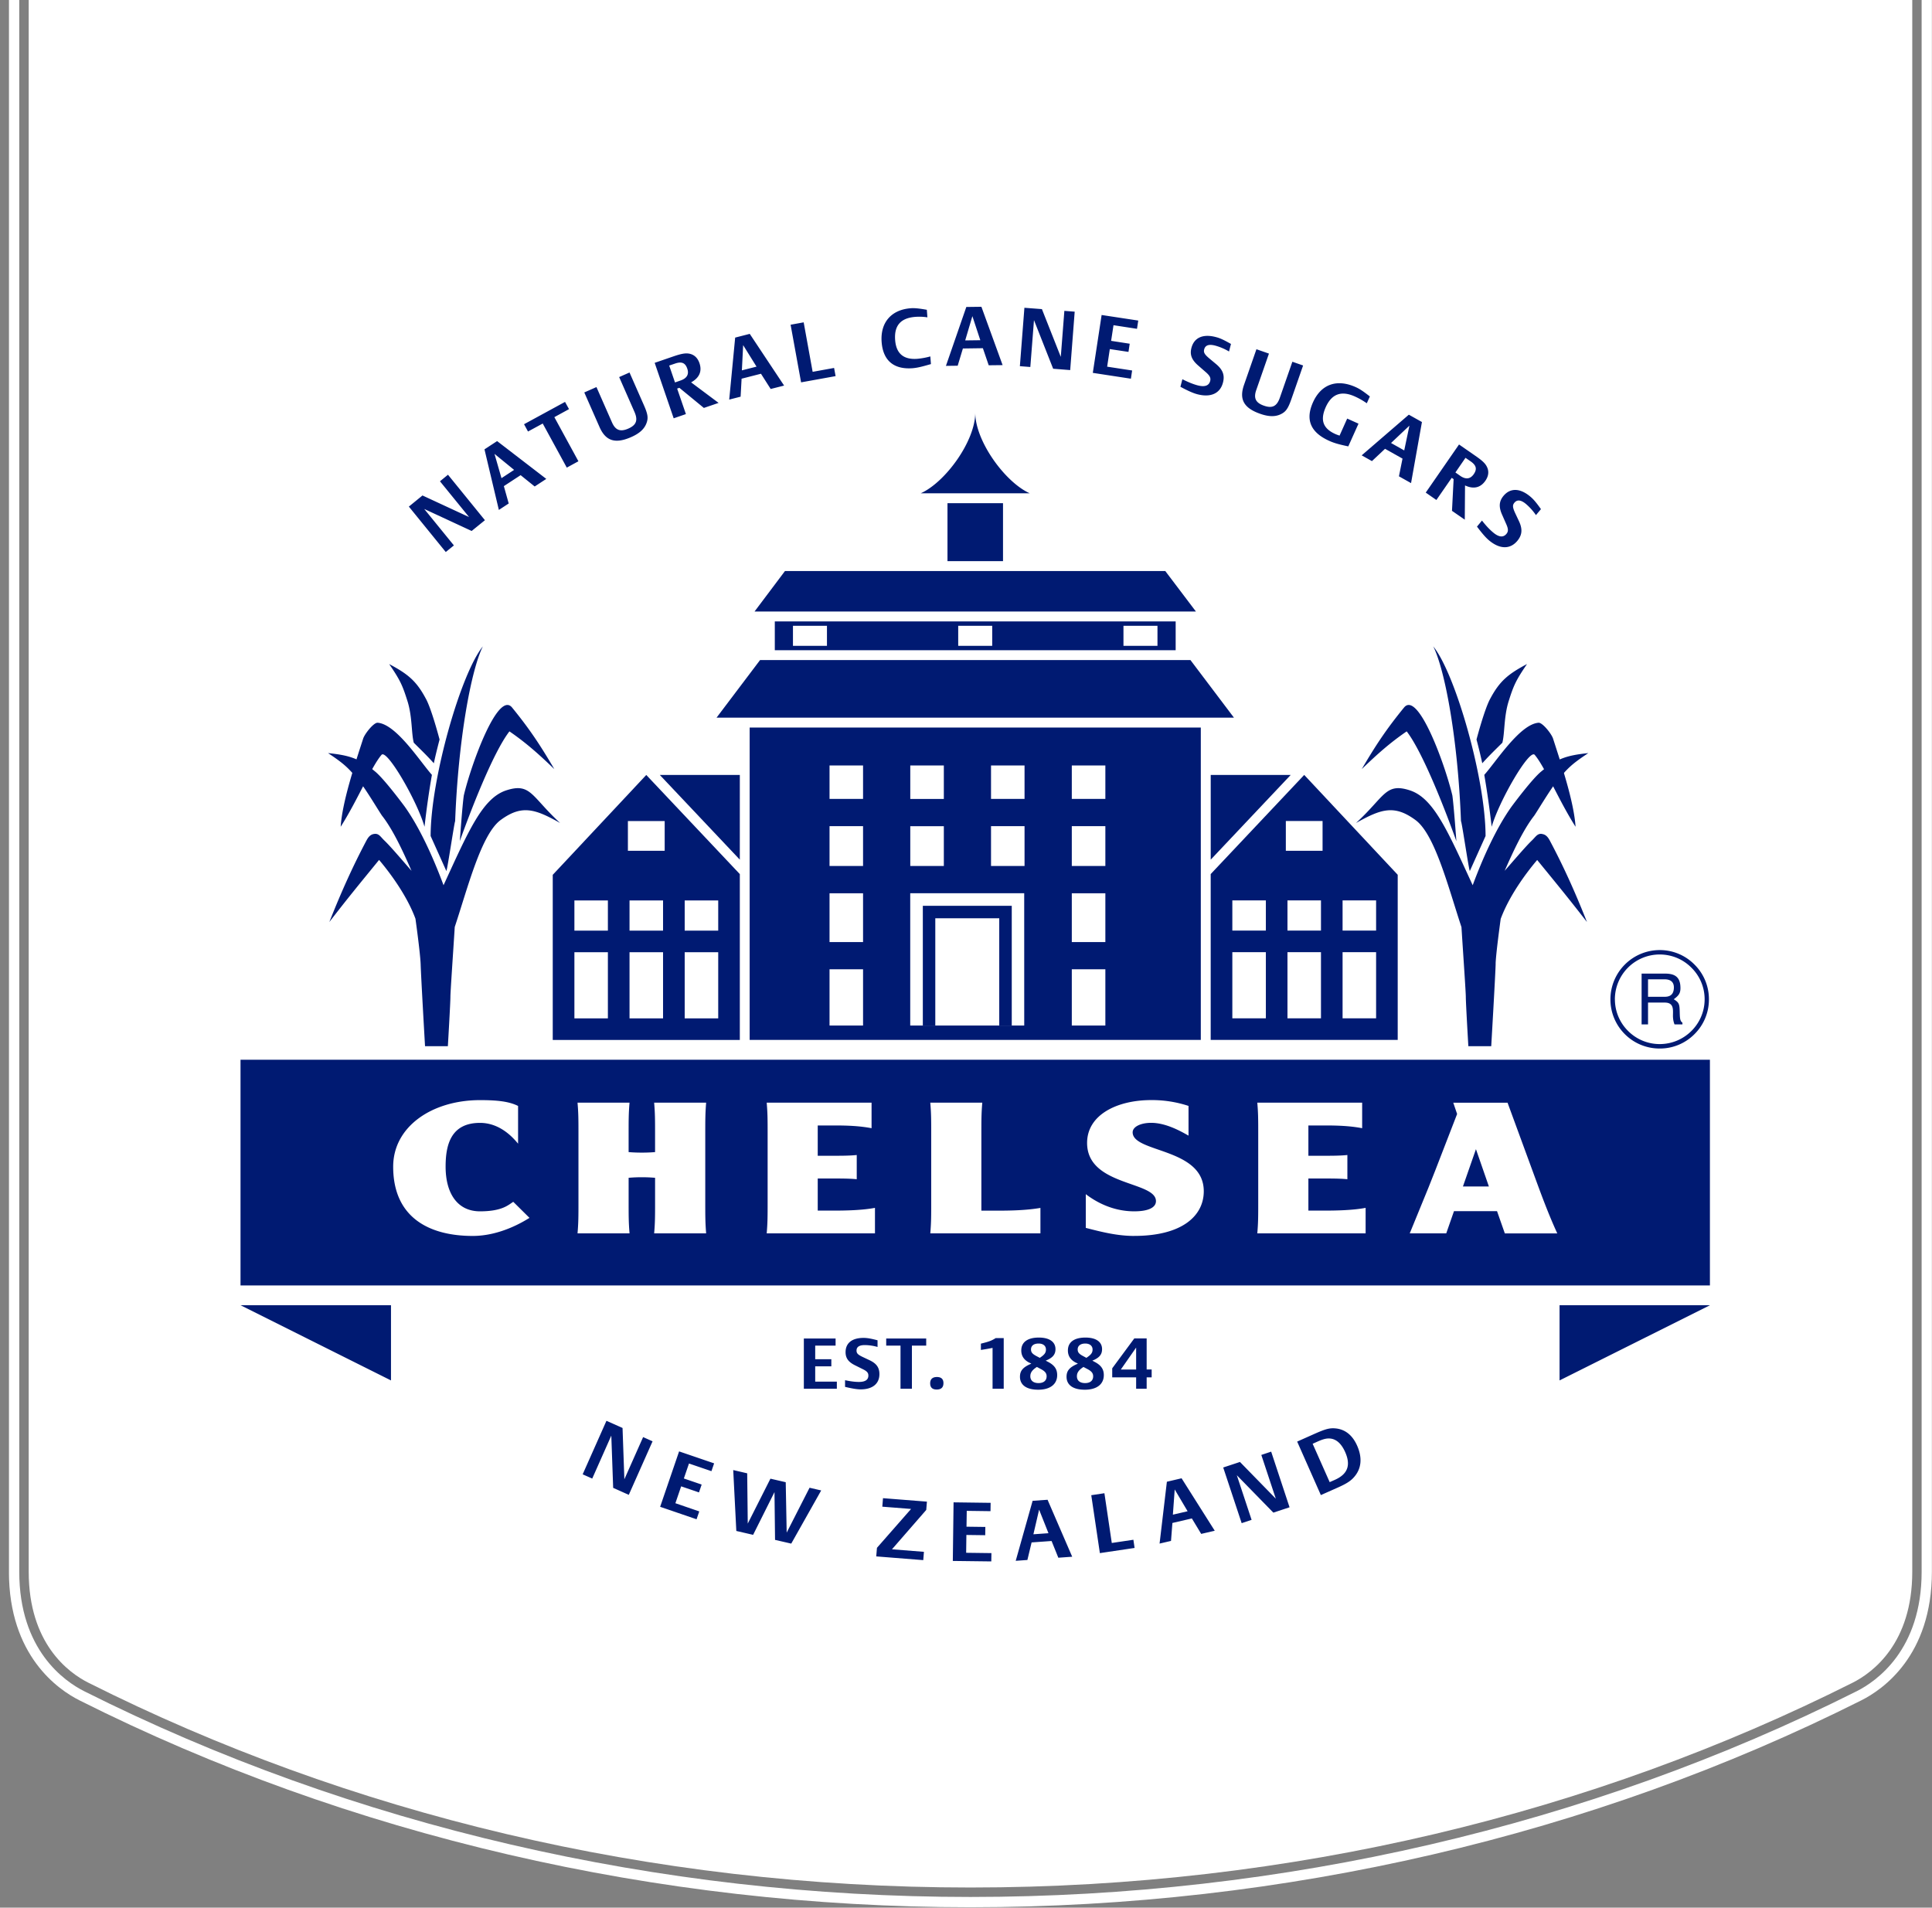 <svg xmlns="http://www.w3.org/2000/svg" width="159" height="157" fill="none"><rect width="100%" height="100%" fill="#808080" stroke="none"/><g clip-path="url(#a)"><path fill="#fff" d="M79.866 156.966c-25.805 0-51.159-5.887-73.323-17.026-1.745-.876-5.808-3.664-5.808-10.586v-472.436h158.256v472.436c0 6.922-4.06 9.71-5.809 10.586-22.163 11.136-47.517 17.026-73.322 17.026M1.585-342.236v471.59c0 6.452 3.736 9.024 5.34 9.831 22.047 11.077 47.27 16.935 72.941 16.935s50.894-5.858 72.941-16.935c1.604-.807 5.34-3.379 5.34-9.831v-471.59z"/><path fill="#fff" d="M2.363-341.458v470.812c0 5.896 3.252 8.302 4.913 9.135 21.317 10.714 46.122 16.853 72.594 16.853s51.273-6.139 72.594-16.853c1.657-.833 4.912-3.242 4.912-9.135v-470.812z"/><path fill="#001A72" d="M68.762 110.746H67.09v1.118h1.327v.585H67.09v1.258h1.781v.585h-2.716v-4.134h2.612v.585zm.782 2.844c.444.094.81.143 1.14.143q.78.001.781-.523c0-.222-.11-.353-.434-.516l-.677-.337c-.536-.268-.765-.585-.765-1.075 0-.749.533-1.173 1.478-1.173.297 0 .588.049 1.153.196v.549a4 4 0 0 0-1.046-.154q-.684 0-.683.451c0 .229.112.34.517.533l.569.268c.558.268.797.601.797 1.137 0 .795-.569 1.256-1.546 1.256-.297 0-.693-.066-1.281-.206v-.553zm4.566-2.844h-1.177v-.585h3.292v.585h-1.177v3.549h-.938zm3.533 3.092c0 .343-.186.52-.552.52s-.54-.177-.54-.514c0-.336.193-.516.553-.516q.54 0 .54.507zm4.043.457v-3.363a19 19 0 0 1-.96.167v-.517c.663-.163.878-.241 1.218-.457h.66v4.17zm3.04-2.137c-.461-.235-.677-.566-.677-1.017 0-.68.517-1.059 1.448-1.059.863 0 1.367.35 1.367.955 0 .441-.233.716-.805.944l.22.115c.506.271.725.591.725 1.075 0 .755-.582 1.203-1.56 1.203-.976 0-1.503-.396-1.503-1.066 0-.503.255-.794.935-1.078l-.147-.079zm.611.34c-.386.251-.543.467-.543.768 0 .356.252.562.677.562s.664-.212.664-.559c0-.252-.134-.421-.494-.605l-.304-.163zm.232-.745c.392-.259.51-.419.51-.687 0-.304-.229-.493-.605-.493-.395 0-.624.179-.624.483 0 .239.111.373.454.553l.265.14zm2.991.405c-.458-.235-.674-.566-.674-1.017 0-.68.517-1.059 1.445-1.059.866 0 1.367.35 1.367.955 0 .441-.23.716-.801.944l.215.115c.507.271.73.591.73 1.075 0 .755-.582 1.203-1.563 1.203-.98 0-1.504-.396-1.504-1.066 0-.503.255-.794.935-1.078l-.147-.079zm.611.34c-.386.251-.543.467-.543.768 0 .356.246.562.674.562s.663-.212.663-.559c0-.252-.134-.421-.49-.605l-.307-.163zm.232-.745c.392-.259.513-.419.513-.687 0-.304-.232-.493-.604-.493-.373 0-.621.179-.621.483 0 .239.11.373.454.553l.261.14zm4.099 2.542v-.938h-1.968v-.745l1.817-2.461h1.017v2.559h.412v.647h-.412v.938zm0-3.389-1.262 1.808h1.262zM60.886 71.939v13.649H45.49v-13.59l7.697-8.218zm-13.614 6.429v5.442h2.756v-5.442zm4.537 0v5.442h2.759v-5.442zm4.54 0v5.442h2.759v-5.442zm-9.077-4.262v2.484h2.756v-2.484zm4.537 0v2.484h2.759v-2.484zm4.54 0v2.484h2.759v-2.484zm-4.674-6.534v2.448h3.027v-2.448zm55.66-3.795 7.694 8.217v13.59H99.638V71.936l7.694-8.158zm3.157 14.588v5.442h2.759v-5.442zm-4.536 0v5.442h2.758v-5.442zm-4.537 0v5.442h2.759v-5.442zm9.073-4.263v2.484h2.759v-2.484zm-4.536 0v2.484h2.758v-2.484zm-4.537 0v2.484h2.759v-2.484zm4.403-6.533v2.448h3.023v-2.448zM63.765 51.144h32.99v2.367h-32.99zm15.094.36v1.647h2.798v-1.647zm-13.6 0v1.647h2.798v-1.647zm27.2 0v1.647h2.799v-1.647zm5.962-1.177-2.52-3.33h-31.3l-2.503 3.33zM58.97 59.064l3.583-4.743H97.97l3.582 4.743zm1.915 11.685L54.3 63.777h6.586zm38.755 0 6.583-6.972H99.64zM77.976 41.41h4.57v4.773h-4.57zm6.767-.813c-2.033-.915-4.481-4.298-4.481-6.629 0 2.33-2.449 5.714-4.485 6.629h8.969zm-52.565 73.012v-6.19H19.794zm96.171 0v-6.19h12.381zM61.696 59.878v25.707h37.128V59.878zm13.218 3.121h2.762v2.756h-2.762zm0 4.998h2.762v3.275h-2.762zm-3.886 16.405h-2.759v-4.629h2.759zm0-6.868h-2.759v-4.017h2.759zm0-6.265h-2.759v-3.275h2.759zm0-5.518h-2.759v-2.755h2.759zm13.264 18.65H74.91V73.515h9.38zm.026-13.132h-2.759v-3.275h2.759zm0-5.518h-2.759v-2.755h2.759zm6.651 18.65h-2.762v-4.628h2.762zm0-6.867h-2.762v-4.017h2.762zm0-6.265h-2.762v-3.275h2.762zm0-5.518h-2.762v-2.755h2.762z"/><path fill="#001A72" d="M75.947 74.547v9.855h1.026v-8.829h5.263v8.829h1.03v-9.855zM37.84 69.226c.79-2.216 2.696-7.237 4.085-9.034 1.36.934 2.39 1.85 3.694 3.105-1.144-1.955-2.03-3.295-3.475-5.066-1.163-1.426-3.383 4.713-3.974 7.236-.121.807-.327 3.755-.327 3.755zm-.383-1.638c.255-6.717 1.314-12.446 2.281-14.391-1.83 2.258-4.298 10.946-4.298 15.607l1.294 2.88c.085-.115.657-4.007.723-4.099zm-5.426-12.933c.919 1.34 1.099 1.771 1.497 3.026.412 1.295.32 2.68.527 3.445.67.67 1.032 1.007 1.65 1.69.147-.725.47-1.954.47-1.954s-.66-2.537-1.137-3.377c-.777-1.457-1.483-2.02-3.01-2.834zm-.954 4.827c-.32-.023-1.06.906-1.19 1.308-.723 2.239-1.716 5.213-1.85 7.253 1.405-2.207 2.51-4.923 3.363-5.92.435-.51 2.929 3.789 3.537 5.92a71 71 0 0 1 .608-4.272c-.961-1.076-2.932-4.18-4.468-4.289"/><path fill="#001A72" d="M41.67 65.045c-1.967.638-3.121 3.364-5.167 7.809-.844-2.269-1.952-4.733-3.21-6.491 0 0-1.687-2.285-2.445-2.886-1.261-1.06-2.128-1.321-3.85-1.497 1.353.898 1.68 1.229 2.52 2.242.595.716 1.86 2.87 1.961 2.958.873 1.134 1.673 2.85 2.39 4.49-.844-.967-1.776-2.062-2.233-2.493-.327-.314-.448-.589-.82-.546-.327.036-.504.255-.67.569-1.102 2.082-2.06 4.206-3.04 6.68 1.618-2.091 2.405-3.042 4.092-5.108.608.716 2.22 2.729 2.994 4.84.108.772.376 2.785.422 3.638 0 .043.006.085.006.121.026.948.36 6.73.36 6.73h1.879s.21-3.546.21-4.07c0-.372.205-3.36.326-5.255l.016-.242c0-.059.007-.117.01-.17q.004-.037.003-.068c1.072-3.23 2.184-7.639 3.782-8.81 1.752-1.287 2.847-.898 4.89.246-2.363-2.167-2.41-3.337-4.422-2.687zm78.187 4.181c-.791-2.216-2.703-7.237-4.089-9.034-1.363.934-2.396 1.85-3.697 3.105 1.144-1.955 2.03-3.295 3.478-5.066 1.16-1.426 3.383 4.713 3.978 7.236.117.807.33 3.755.33 3.755zm.379-1.638c-.249-6.717-1.311-12.446-2.282-14.391 1.834 2.258 4.305 10.946 4.305 15.607l-1.295 2.88c-.085-.115-.653-4.007-.725-4.099zm5.432-12.933c-.918 1.34-1.102 1.771-1.5 3.026-.412 1.295-.324 2.68-.527 3.445-.673.67-1.032 1.007-1.653 1.69a44 44 0 0 0-.474-1.954s.663-2.537 1.14-3.377c.778-1.457 1.488-2.02 3.014-2.834zm.954 4.827c.317-.023 1.066.906 1.193 1.308.719 2.239 1.716 5.213 1.85 7.253-1.405-2.207-2.513-4.923-3.363-5.92-.435-.51-2.929 3.789-3.54 5.92a77 77 0 0 0-.608-4.272c.965-1.076 2.932-4.18 4.472-4.289z"/><path fill="#001A72" d="M126.887 68.63c-.37-.042-.494.233-.821.547-.454.431-1.392 1.53-2.235 2.49.719-1.64 1.523-3.353 2.392-4.487.102-.089 1.367-2.243 1.965-2.958.84-1.013 1.17-1.344 2.526-2.242-1.719.18-2.585.438-3.853 1.497-.759.598-2.448 2.886-2.448 2.886-1.262 1.758-2.37 4.222-3.213 6.49-2.05-4.444-3.204-7.17-5.174-7.808-2.014-.653-2.056.517-4.429 2.687 2.046-1.144 3.137-1.536 4.893-.245 1.601 1.17 2.713 5.576 3.785 8.809 0 .022.006.045.006.068 0 .056.007.115.01.17l.016.242c.121 1.9.327 4.886.327 5.256 0 .523.209 4.07.209 4.07h1.883s.337-5.783.363-6.73v-.122c.042-.85.31-2.843.415-3.624.778-2.112 2.392-4.135 3.004-4.85 1.686 2.065 2.474 3.016 4.098 5.108-.977-2.475-1.938-4.599-3.046-6.681-.163-.31-.34-.53-.67-.569zm9.698 17.664a4 4 0 0 0 2.866-1.183 4 4 0 0 0 1.19-2.863 4 4 0 0 0-1.19-2.867 4 4 0 0 0-2.866-1.19 4.06 4.06 0 0 0-4.05 4.057 4.04 4.04 0 0 0 1.187 2.863 4.04 4.04 0 0 0 2.863 1.183m-3.684-4.05a3.69 3.69 0 0 1 3.684-3.69c.98 0 1.915.38 2.608 1.079a3.64 3.64 0 0 1 1.095 2.611c0 2.03-1.66 3.684-3.7 3.684a3.67 3.67 0 0 1-2.602-1.082 3.66 3.66 0 0 1-1.082-2.602z"/><path fill="#001A72" d="M135.104 80.126h1.866c.651 0 1.281.118 1.324 1.066.033.546-.131.735-.546 1.046.432.271.477.379.49 1.069.013.526.03.722.223.86v.14h-.651a1.8 1.8 0 0 1-.121-.53c-.049-.49.196-1.265-.683-1.265h-1.376v1.798h-.529v-4.177zm.529 1.91h1.354c.353 0 .709-.099.764-.638.072-.713-.441-.801-.774-.801h-1.347v1.438zm-15.237 15.613h2.137l-1.065-3.073z"/><path fill="#001A72" d="M19.794 87.216v18.575h120.929V87.216zm19.11 14.502c-3.565 0-6.546-1.5-6.546-5.7 0-3.305 3.206-5.478 7.145-5.478 1.409 0 2.383.104 3.134.48v3.105c-.376-.45-1.447-1.712-3.134-1.712-2.438 0-2.83 1.876-2.83 3.602 0 2.177.954 3.677 2.83 3.677s2.363-.56 2.739-.781l1.334 1.32c-.376.226-2.328 1.487-4.671 1.487m19.21-.212h-4.279c.076-.899.076-1.393.076-2.625v-1.948a12 12 0 0 0-1.089-.046c-.376 0-.712.013-1.088.046v1.948c0 1.232 0 1.729.075 2.625h-4.28c.076-.899.076-1.393.076-2.625v-5.504c0-1.232 0-1.73-.076-2.628h4.279c-.075.899-.075 1.396-.075 2.628v1.441c.372.03.712.043 1.088.043s.716-.013 1.089-.043v-1.441c0-1.232 0-1.73-.076-2.628h4.279c-.072.899-.072 1.396-.072 2.628v5.504c0 1.232 0 1.729.072 2.625m13.894 0h-8.91c.076-.899.076-1.393.076-2.625v-5.504c0-1.232 0-1.73-.076-2.628h8.63v2.102c-1.03-.196-2.066-.226-3.096-.226h-1.334v2.494h1.334c.562 0 1.31 0 1.876-.062v1.994c-.565-.06-1.314-.06-1.876-.06h-1.334v2.642h1.334c1.03 0 2.343-.03 3.376-.226zm13.614 0h-9.06c.075-.899.075-1.393.075-2.625v-5.504c0-1.232 0-1.73-.076-2.628h4.279c-.075.899-.075 1.396-.075 2.628v6.26h1.337c1.12 0 2.399-.03 3.523-.226v2.098zm7.727.212c-1.406 0-2.697-.33-3.991-.663V98.28c.729.555 2.118 1.412 3.99 1.412 1.132 0 1.785-.298 1.785-.84 0-1.667-5.667-1.216-5.667-4.789 0-2.31 2.458-3.526 5.272-3.526a9.6 9.6 0 0 1 3.075.48v2.445c-.637-.36-1.856-1.053-3.075-1.053-.847 0-1.523.314-1.523.782 0 1.696 5.853 1.258 5.853 4.847 0 2.026-1.78 3.677-5.723 3.677zm19.039-.212h-8.914c.076-.899.076-1.393.076-2.625v-5.504c0-1.232 0-1.73-.076-2.628h8.629v2.102c-1.029-.196-2.059-.226-3.092-.226h-1.333v2.494h1.333c.563 0 1.311 0 1.876-.062v1.994c-.565-.06-1.313-.06-1.876-.06h-1.333v2.642h1.333c1.033 0 2.347-.03 3.377-.226zm11.456 0-.641-1.827h-3.543l-.637 1.827h-3.004l1.549-3.785.556-1.406 1.794-4.634-.317-.929h4.468l2.174 5.926c.582 1.589 1.183 3.233 1.919 4.831h-4.318zM49.91 116.933l1.324.589.15 4.222 1.543-3.471.778.347-1.958 4.406-1.285-.576-.153-4.301-1.57 3.537-.787-.35 1.958-4.406zm8.642 4.145-1.85-.631-.422 1.232 1.465.5-.22.647-1.467-.5-.474 1.389 1.965.674-.223.647-2.997-1.026 1.56-4.56 2.882.984-.222.647zm2.046 4.919-.255-5.011 1.15.268.046 4.138 1.866-3.697 1.259.291.078 4.148 1.883-3.693.958.222-2.465 4.376-1.333-.307-.046-3.932-1.759 3.517-1.386-.32zm11.574 1.389 2.808-3.2-2.367-.186.056-.7 3.615.285-.056.683-2.82 3.239 2.63.209-.055.683-3.87-.307.059-.703zm9.345-3.017-1.955-.026-.02 1.304 1.55.02-.01.68-1.55-.02-.019 1.467 2.079.027-.01.683-3.167-.039.062-4.822 3.05.04-.01.683zm3.463-.853 1.233-.085 2.027 4.687-1.141.082-.556-1.376-1.644.117-.346 1.445-.961.069 1.389-4.932zm1.308 2.667-.771-1.938-.47 2.026zm3.521-3.128 1.082-.163.607 4.095 1.778-.265.099.674-2.857.425zm6.223-1.108 1.21-.284 2.729 4.317-1.115.259-.768-1.272-1.602.373-.114 1.477-.941.219zm1.706 2.429-1.062-1.795-.15 2.076zm2.932-3.602 1.376-.455 2.951 3.024-1.193-3.602.811-.271 1.513 4.579-1.333.441-3.007-3.079 1.216 3.674-.817.271-1.517-4.576zm6.083-2.131 1.432-.638c.915-.405 1.235-.49 1.719-.448.794.072 1.402.556 1.784 1.419.438.987.363 1.876-.232 2.566-.291.343-.644.569-1.412.908l-1.34.595-1.951-4.406zm3.098 3.151c1.063-.471 1.334-1.207.854-2.288-.308-.693-.726-1.069-1.242-1.115-.282-.023-.55.039-1.004.239l-.431.192 1.402 3.158zM33.649 41.692l1.12-.915 3.835 1.778-2.396-2.945.66-.54 3.04 3.743-1.092.886-3.903-1.811 2.442 3-.67.543-3.04-3.742zm6.226-4.713 1.036-.677 4.047 3.112-.955.624-1.157-.932-1.38.902.4 1.429-.811.53-1.183-4.985zm2.435 1.693-1.614-1.318.575 1.998zm2.354-3.815-1.21.657-.326-.601 3.373-1.837.327.595-1.206.66 1.98 3.631-.957.523-1.981-3.631zm4.422-3.003 1.281 2.912c.285.644.683.797 1.344.506.66-.29.807-.686.503-1.376l-1.258-2.863.852-.376 1.177 2.674c.337.761.38 1.078.213 1.513-.18.474-.582.834-1.259 1.131-1.307.572-2.092.32-2.598-.827l-1.255-2.85 1-.441zm4.788-1.991 1.55-.533c.67-.229.996-.28 1.31-.222.398.082.68.343.83.778.229.67-.01 1.213-.687 1.582l2.262 1.69-1.212.415-2.017-1.657-.183.065.722 2.098-1.006.347-1.563-4.56zm2.13 1.454c.527-.18.72-.513.556-.98-.163-.477-.46-.602-1.006-.415l-.48.163.477 1.39zm4.499-3.533 1.2-.307 2.827 4.256-1.105.28-.798-1.254-1.595.408-.081 1.48-.938.24zm1.758 2.39-1.101-1.769-.105 2.076zm2.804-3.449 1.076-.196.738 4.073 1.765-.32.124.673-2.84.513zm11.255-.608a4.3 4.3 0 0 0-.984-.039c-1.213.091-1.759.72-1.667 1.909.085 1.111.69 1.628 1.827 1.543a6 6 0 0 0 1.069-.197l.049.631c-.814.236-1.15.31-1.514.34-1.542.115-2.428-.63-2.543-2.154-.12-1.601.788-2.657 2.386-2.781.32-.026.693.013 1.334.127l.046.615zm3.208-.853 1.24-.016 1.745 4.801-1.144.013-.48-1.405-1.645.023-.428 1.418-.968.013 1.677-4.844zM80.678 28l-.653-1.98-.591 1.996zm3.626-2.67 1.444.11 1.553 3.93.294-3.786.85.066-.37 4.808-1.402-.111-1.578-4.001-.301 3.857-.86-.066.373-4.804zm9.27 1.732-1.935-.298-.196 1.288 1.53.236-.101.673-1.537-.232-.218 1.448 2.055.314-.101.676-3.135-.48.726-4.763 3.014.458-.102.676zm3.739 4.151c.474.238.872.402 1.242.5.591.154.934.036 1.04-.356.064-.249-.024-.432-.338-.71l-.663-.578c-.526-.461-.686-.886-.54-1.441.223-.847.952-1.167 2.014-.886.337.085.647.229 1.239.565l-.16.621a4.6 4.6 0 0 0-1.135-.484c-.52-.137-.817-.035-.908.304-.069.255.026.419.425.755l.562.468c.552.467.716.915.556 1.52-.232.892-1.01 1.245-2.112.954-.337-.088-.768-.278-1.389-.614l.163-.625zm7.119-2.112-1.046 3.004c-.232.667-.043 1.05.641 1.285.683.238 1.059.045 1.304-.664l1.029-2.955.883.308-.961 2.758c-.275.788-.458 1.05-.876 1.252-.454.22-.994.213-1.69-.032-1.347-.468-1.752-1.187-1.337-2.377l1.023-2.938zm8.054 4.089a6 6 0 0 0-.981-.559c-1.121-.503-1.906-.212-2.396.87-.477 1.065-.235 1.758.778 2.216.111.049.183.075.356.134l.628-1.402.931.418-.84 1.87c-.784-.164-1.179-.278-1.568-.455-1.54-.69-1.981-1.742-1.337-3.173.667-1.484 1.958-1.949 3.51-1.252.334.15.611.333 1.17.771l-.251.559zm3.458.938 1.079.605-.896 5.027-.997-.559.294-1.458-1.438-.807-1.078 1.013-.844-.474zm-.379 2.942.428-2.04-1.513 1.429zm4.51-.49 1.347.935c.585.402.823.634.957.921.174.366.128.749-.134 1.128-.402.582-.98.712-1.676.386l-.02 2.82-1.053-.729.134-2.608-.156-.108-1.262 1.824-.876-.608 2.742-3.964zm.095 2.579c.457.317.836.274 1.121-.14.284-.413.209-.727-.265-1.053l-.418-.288-.83 1.206.395.275zm1.795 3.683c.326.419.621.732.918.98.464.39.83.432 1.092.118.166-.196.163-.401-.004-.784l-.356-.807c-.281-.64-.245-1.095.118-1.536.559-.67 1.356-.654 2.2.049.268.222.493.487.885 1.039l-.412.493a4.7 4.7 0 0 0-.82-.915c-.412-.343-.726-.376-.951-.108-.173.203-.154.39.065.867l.311.66c.304.657.261 1.13-.137 1.614-.592.71-1.445.697-2.321-.032-.268-.222-.575-.575-1-1.14z"/></g><defs><clipPath id="a"><path fill="#fff" d="M.738-343.082h158.255v500.048H.738z"/></clipPath></defs></svg>